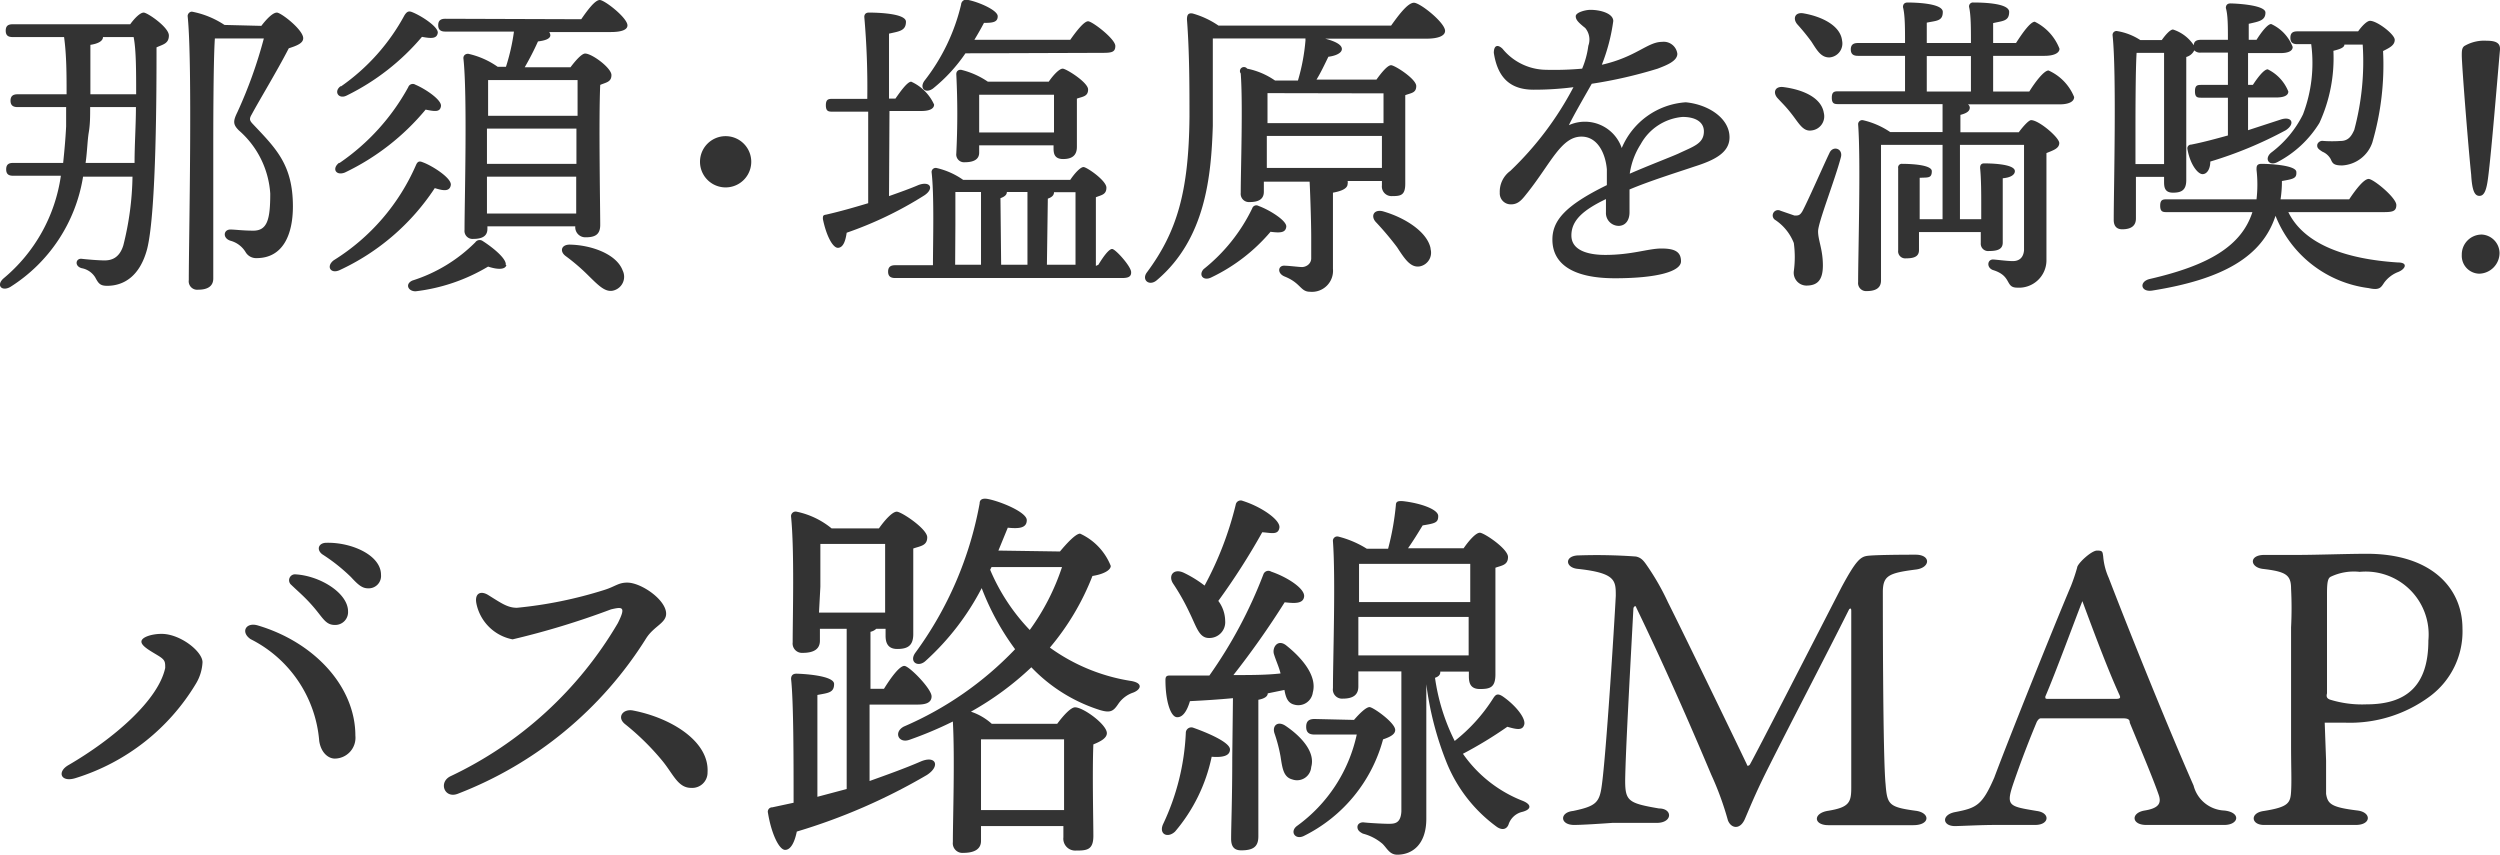 <svg xmlns="http://www.w3.org/2000/svg" viewBox="0 0 109.25 37.36">
  <defs>
    <style>
      .cls-1 {
        fill: #333;
      }
    </style>
  </defs>
  <g id="レイヤー_2" data-name="レイヤー 2">
    <g id="レイヤー_3" data-name="レイヤー 3">
      <g>
        <path class="cls-1" d="M5.69,1.06c.18-.25.43-.51.59-.51s1.1.64,1.1,1-.26.39-.54.52c0,1.72,0,7.18-.41,8.81-.31,1.17-1,1.61-1.75,1.61-.31,0-.38-.11-.52-.37a.88.88,0,0,0-.59-.4c-.33-.09-.26-.44,0-.41s.74.07,1,.07.64-.07.82-.66a13,13,0,0,0,.4-3H3.63A7,7,0,0,1,.45,12.54c-.37.21-.63-.07-.3-.37A7.14,7.14,0,0,0,2.66,7.68H.57c-.18,0-.3-.06-.3-.28s.12-.28.3-.28H2.76c.05-.49.1-1,.13-1.6,0-.27,0-.55,0-.84H.77c-.18,0-.31-.06-.31-.28s.13-.28.31-.28H2.91c0-.83,0-1.71-.11-2.5H.56c-.18,0-.31-.05-.31-.28s.13-.28.31-.28Zm.19,6.06c0-.8.06-1.66.06-2.44h-2c0,.38,0,.75-.06,1.1s-.07.87-.14,1.34ZM4.5,1.62c0,.2-.28.3-.55.34,0,.67,0,1.42,0,2.16h2c0-1,0-1.95-.11-2.5Zm6.92-.49c.23-.3.5-.58.68-.58s1.15.75,1.15,1.12c0,.21-.25.32-.63.44C12.1,3.12,11.32,4.4,11,5c-.12.2-.09.27.05.42,1,1.06,1.75,1.77,1.75,3.6,0,1.21-.42,2.26-1.59,2.26a.53.53,0,0,1-.47-.25,1.11,1.11,0,0,0-.67-.51c-.35-.11-.31-.49,0-.49.18,0,.56.05,1,.05.62,0,.74-.51.74-1.62a4,4,0,0,0-1.37-2.76c-.26-.26-.26-.4-.07-.79a19.87,19.87,0,0,0,1.16-3.23h-2l-.14,0c-.07,1-.07,4.16-.07,4.71s0,5.21,0,5.78c0,.31-.21.49-.66.49a.37.37,0,0,1-.41-.42c0-1.72.17-9.44-.05-11.54,0-.08.07-.19.19-.19a3.88,3.88,0,0,1,1.42.58Z"/>
        <path class="cls-1" d="M19,8.22a10,10,0,0,1-4.17,3.59c-.39.17-.59-.18-.24-.44a9.24,9.24,0,0,0,3.59-4.16c.07-.16.15-.18.29-.12.42.15,1.28.7,1.23,1S19.35,8.33,19,8.22Zm-4.16-1.1a9.59,9.59,0,0,0,3-3.31.21.21,0,0,1,.31-.11c.45.19,1.16.67,1.12.94s-.27.23-.67.15a10.42,10.42,0,0,1-3.53,2.75C14.69,7.69,14.49,7.38,14.81,7.12Zm.07-3.35A9,9,0,0,0,17.68.66c.09-.13.16-.2.33-.13.43.17,1.16.66,1.12.91s-.27.25-.69.17a10.17,10.17,0,0,1-3.28,2.56C14.8,4.36,14.57,4,14.88,3.77Zm7.22,7.81c-.05.23-.44.19-.8.07a8,8,0,0,1-3.17,1.08c-.33,0-.47-.32-.14-.47a6.76,6.76,0,0,0,2.75-1.67.23.23,0,0,1,.32-.06C21.56,10.83,22.15,11.32,22.1,11.58ZM25.4.84C25.67.45,26,0,26.21,0s1.21.78,1.21,1.11c0,.18-.23.29-.73.29H24a.27.27,0,0,1,.05.14c0,.17-.28.24-.54.27a12.35,12.35,0,0,1-.58,1.13h2c.21-.28.49-.6.64-.6.3,0,1.15.63,1.15.94s-.24.32-.49.43c-.07,1.47,0,5.38,0,6.12,0,.44-.25.54-.64.54a.44.44,0,0,1-.45-.48H21.3V10c0,.3-.2.44-.62.44a.35.35,0,0,1-.38-.39c0-1.26.13-5.9-.05-7.51,0-.11.08-.19.21-.19a3.58,3.58,0,0,1,1.29.57h.36a9,9,0,0,0,.35-1.54h-3c-.18,0-.31-.06-.31-.28s.13-.28.31-.28ZM21.28,7.16h3.91l0-1.54H21.28V7.16Zm3.9,2.17V7.72H21.28l0,1.61ZM21.33,3.5c0,.32,0,1,0,1.56h3.91c0-.66,0-1.22,0-1.56Zm5.88,8.32a.62.62,0,0,1-.35.86c-.38.14-.69-.19-1.14-.63a8.64,8.64,0,0,0-1-.86c-.26-.19-.21-.49.16-.5C25.81,10.7,26.94,11.09,27.21,11.82Z"/>
        <path class="cls-1" d="M30.59,7.07a1.12,1.12,0,1,1,2.24,0,1.12,1.12,0,1,1-2.24,0Z"/>
        <path class="cls-1" d="M38.85,8.57c.48-.17.93-.33,1.3-.49.52-.18.68.17.24.46A16.25,16.25,0,0,1,37,10.17c-.05.34-.14.64-.37.66s-.52-.52-.67-1.26c0-.13,0-.17.14-.19.66-.15,1.27-.33,1.84-.5,0-1,0-2.49,0-4H36.4c-.18,0-.31,0-.31-.28s.13-.28.31-.28h1.5A35.27,35.27,0,0,0,37.77.74c0-.12.07-.19.2-.19s1.62,0,1.62.4-.3.42-.74.52V4.31h.28c.25-.36.53-.74.69-.74a2,2,0,0,1,1,1c0,.2-.24.28-.55.28h-1.4Zm9.15,3c.21-.35.46-.69.6-.69s.81.74.83,1-.21.27-.44.27H39.12c-.18,0-.31-.06-.31-.28s.13-.28.31-.28h1.65c0-1,.06-3.07-.06-4.07a.18.18,0,0,1,.21-.18,3.3,3.3,0,0,1,1.17.52h4.68c.18-.27.44-.56.58-.56s1,.59,1,.9-.22.32-.46.42c0,.7,0,2.22,0,3ZM42.19,2.33a7.09,7.09,0,0,1-1.42,1.54c-.32.23-.6,0-.38-.33A8.63,8.63,0,0,0,42,.2.23.23,0,0,1,42.32,0c.48.1,1.28.45,1.28.71S43.39,1,43,1c-.11.21-.25.46-.42.74h4.19c.26-.37.6-.81.78-.81s1.19.77,1.19,1.08-.22.3-.71.3Zm3.64,1.24c.19-.28.46-.57.61-.57s1.11.6,1.11.91-.24.31-.49.4c0,.68,0,1.74,0,2.11s-.21.53-.6.53-.42-.25-.42-.48V6.35H42.79v.32c0,.29-.23.42-.63.42a.34.34,0,0,1-.37-.38,34.62,34.62,0,0,0,0-3.47c0-.12.08-.2.21-.19a3.57,3.57,0,0,1,1.17.52Zm-4.09,8h1.13V8.39H41.75c0,.35,0,1.26,0,1.46Zm4.32-5.78c0-.53,0-1.21,0-1.65H42.79c0,.27,0,.93,0,1.15v.5Zm-2.31,5.78H44.9V8.39H44c0,.13-.11.21-.28.27Zm2,0H47c0-.72,0-2.41,0-3.17h-.94c0,.13-.09.22-.27.28Z"/>
        <path class="cls-1" d="M60.79,1.12c.33-.46.73-1,1-1s1.36.87,1.36,1.23c0,.2-.26.34-.82.34H57.91c.39.1.73.25.73.45s-.33.31-.59.34c-.16.33-.34.71-.52,1h2.62c.2-.28.48-.63.64-.63s1.1.6,1.1.91-.23.3-.48.4c0,1,0,3.35,0,3.87s-.21.54-.6.54a.42.42,0,0,1-.42-.47V7.91H58.89a.27.27,0,0,1,0,.13c0,.25-.43.34-.64.38,0,.75,0,2.23,0,3.33a.92.92,0,0,1-1,1c-.43,0-.39-.38-1.12-.67-.33-.14-.28-.48,0-.47s.63.06.77.06.38-.1.4-.36c0-.41,0-.42,0-.93,0-.8-.06-2.32-.07-2.44h-2v.44c0,.31-.21.45-.62.45a.36.36,0,0,1-.39-.4c0-1,.1-3.89,0-5.22A.16.16,0,0,1,54.5,3a3.26,3.26,0,0,1,1.22.52h1a8.64,8.64,0,0,0,.33-1.76.41.41,0,0,1,0-.08H53c0,1.32,0,2.47,0,3.82-.07,2.18-.31,4.92-2.43,6.73-.34.31-.71,0-.44-.34,1.3-1.76,1.82-3.5,1.85-6.78,0-1.27,0-2.83-.11-4.26,0-.22.07-.29.25-.26a3.84,3.84,0,0,1,1.13.53Zm-5.26,9a7.8,7.8,0,0,1-2.59,2c-.35.18-.58-.1-.34-.36a7.63,7.63,0,0,0,2.12-2.65A.19.19,0,0,1,55,9c.45.16,1.24.64,1.21.91S55.93,10.18,55.53,10.13Zm-.14-6.05c0,.26,0,.84,0,1.31h5.07V4.08Zm5,3.27,0-1.4H55.36v1.4Zm2.12,3.52a.61.61,0,0,1-.46.78c-.4.07-.65-.3-1-.84a13.33,13.33,0,0,0-.91-1.08c-.25-.25-.13-.58.28-.49C61.44,9.52,62.39,10.16,62.52,10.87Z"/>
        <path class="cls-1" d="M75.58,6c0,.67-.65,1-1.54,1.28-.58.2-1.91.61-2.83,1,0,.32,0,.7,0,1s-.14.57-.45.59a.56.56,0,0,1-.58-.59c0-.16,0-.34,0-.58-1,.48-1.51.93-1.51,1.59s.74.85,1.48.85c1.16,0,1.88-.28,2.45-.28s.86.13.86.56-1,.74-2.89.74-2.73-.66-2.73-1.69c0-.83.56-1.49,2.38-2.38,0-.21,0-.44,0-.69-.06-.69-.4-1.43-1.11-1.43-.88,0-1.33,1.15-2.35,2.44-.21.26-.38.52-.72.52a.48.48,0,0,1-.5-.51A1.12,1.12,0,0,1,66,7.47a14.1,14.1,0,0,0,2.76-3.66,13.41,13.41,0,0,1-1.74.11c-1,0-1.57-.5-1.74-1.61,0-.32.16-.39.38-.18a2.49,2.49,0,0,0,1.89.92A13.7,13.7,0,0,0,69.14,3,3.83,3.83,0,0,0,69.41,2a.79.79,0,0,0-.13-.77C69,1,68.86.88,68.86.71s.43-.28.64-.28c.45,0,1,.16,1,.49A8.2,8.2,0,0,1,70,2.83c1.5-.34,2-1,2.63-1a.6.6,0,0,1,.67.52c0,.32-.47.5-.86.65a19.83,19.83,0,0,1-2.88.66c-.26.46-.79,1.37-1,1.81a1.7,1.7,0,0,1,2.31,1,3.27,3.27,0,0,1,2.8-2C74.68,4.57,75.58,5.18,75.58,6Zm-1.12-.26c0-.39-.34-.63-.93-.63A2.31,2.31,0,0,0,71.7,6.3a3.24,3.24,0,0,0-.48,1.29c.9-.39,1.8-.73,2.13-.88C74,6.4,74.46,6.28,74.46,5.74Z"/>
        <path class="cls-1" d="M80.45,6.86c-.26,1-1,2.86-1,3.25s.21.79.21,1.49-.29.88-.73.88a.56.56,0,0,1-.54-.63,4.55,4.55,0,0,0,0-1.23,2.16,2.16,0,0,0-.8-1,.23.23,0,0,1,.22-.41l.61.21c.16,0,.23,0,.34-.18.23-.42.92-2,1.19-2.56C80.1,6.35,80.54,6.49,80.45,6.86ZM77.69,4.3c-.23-.24-.14-.56.28-.49.81.11,1.62.45,1.73,1.12a.62.62,0,0,1-.53.77c-.36.06-.54-.28-.83-.66S77.91,4.54,77.69,4.3Zm.85-3.24c-.21-.25-.1-.56.31-.47.77.14,1.58.53,1.65,1.19a.61.61,0,0,1-.56.73c-.36,0-.53-.3-.78-.69A9.31,9.31,0,0,0,78.54,1.06ZM88.68,4c.28-.45.65-.92.84-.92a2.16,2.16,0,0,1,1.12,1.16c0,.21-.25.32-.63.32H86a.19.19,0,0,1,.08.14c0,.16-.14.25-.41.32v.76h2.55c.2-.27.44-.53.54-.53.34,0,1.23.76,1.23,1s-.27.32-.56.44c0,1.19,0,3.09,0,4.7a1.2,1.2,0,0,1-1.28,1.18c-.54,0-.21-.51-1.06-.77-.29-.11-.24-.46,0-.46.11,0,.61.07.87.07s.46-.13.49-.47c0-.58,0-1.64,0-2.41V6.33h-2.8V9.58h.93V8.89c0-.35,0-1.09-.05-1.55,0-.13.05-.2.18-.2s1.34,0,1.34.34c0,.15-.17.28-.53.31,0,.22,0,1.15,0,1.41v1.4c0,.3-.24.37-.61.37a.32.32,0,0,1-.35-.35l0-.48H83.86v.79c0,.29-.23.36-.57.36a.31.31,0,0,1-.34-.35c0-.14,0-1.78,0-1.92,0-.39,0-1.19,0-1.67a.16.16,0,0,1,.18-.19c.1,0,1.29,0,1.29.32s-.17.27-.53.29c0,.24,0,1.28,0,1.59v.22h1V6.33H82.2c0,.55,0,2.3,0,2.69l0,3.24c0,.3-.2.46-.62.46a.35.35,0,0,1-.38-.39c0-1.19.12-5.35,0-6.9a.18.18,0,0,1,.2-.18,3.51,3.51,0,0,1,1.2.52h2.29V4.55H80.36c-.18,0-.31,0-.31-.28s.13-.28.31-.28h2.89c0-.47,0-1,0-1.55H81.19c-.18,0-.31-.06-.31-.28s.13-.28.31-.28h2.06c0-.65,0-1.22-.09-1.57,0-.13.07-.2.2-.2s1.54,0,1.54.41-.28.38-.7.47v.89h1.93c0-.65,0-1.22-.08-1.57a.17.17,0,0,1,.19-.2c.24,0,1.56,0,1.56.41s-.28.39-.7.49v.87h1c.28-.44.63-.93.82-.93A2.2,2.2,0,0,1,90,2.13c0,.2-.27.31-.65.31H87.1V4ZM84.2,4h1.93c0-.47,0-1,0-1.55H84.2Z"/>
        <path class="cls-1" d="M93.34,7.73V9.55c0,.31-.2.47-.6.47-.24,0-.37-.14-.37-.41,0-1.35.13-6.37-.05-8.07a.17.17,0,0,1,.21-.18,2.64,2.64,0,0,1,1,.39h.94c.17-.24.37-.46.49-.46a1.72,1.72,0,0,1,.91.69c0-.19.14-.24.31-.24h1.18c0-.59,0-1.08-.09-1.39,0-.13.07-.2.2-.2S99,.2,99,.55s-.29.39-.73.49v.7h.34c.22-.35.49-.69.64-.69a1.81,1.81,0,0,1,.94,1c0,.2-.24.27-.53.27H98.24V3.71h.21c.23-.35.49-.68.65-.68A1.83,1.83,0,0,1,100,4c0,.19-.23.26-.53.26H98.24V5.69l1.44-.47c.48-.15.63.19.21.47a17.55,17.55,0,0,1-3.3,1.37c0,.32-.14.55-.34.55s-.54-.41-.66-1.1a.16.16,0,0,1,.16-.19c.56-.11,1.1-.26,1.61-.4,0-.49,0-1.06,0-1.65H96.22c-.18,0-.3,0-.3-.28s.12-.28.3-.28h1.14c0-.47,0-1,0-1.41h-1.2a.35.35,0,0,1-.27-.1.55.55,0,0,1-.35.29c0,1.15,0,4.77,0,5.38,0,.44-.21.55-.58.55s-.39-.25-.39-.48V7.73Zm1.23-.56c0-1.34,0-4,0-4.86H93.37c-.05.72-.05,2.9-.05,3.35V7.17ZM100,9.27c.71,1.45,2.6,2.06,4.79,2.2.47,0,.32.3,0,.42a1.37,1.37,0,0,0-.6.46c-.14.21-.2.35-.68.24a5.06,5.06,0,0,1-4.07-3.16c-.58,1.79-2.31,2.78-5.4,3.27-.5.07-.57-.4-.09-.51,2.56-.59,4-1.43,4.48-2.92H94.71c-.18,0-.31,0-.31-.28s.13-.28.31-.28h3.9a5.63,5.63,0,0,0,0-1.29c0-.14,0-.25.2-.26.46,0,1.52.07,1.54.35s-.11.31-.63.4a5.1,5.1,0,0,1-.06.8h3c.28-.42.64-.89.85-.89s1.21.82,1.21,1.14-.23.31-.72.31Zm.4-7.34c-.18,0-.31-.05-.31-.28s.13-.28.31-.28h2.65c.17-.24.39-.46.52-.46.31,0,1.08.59,1.08.83s-.23.35-.51.49a12.11,12.11,0,0,1-.47,4,1.48,1.48,0,0,1-1.32,1c-.38,0-.42-.1-.5-.28a.74.74,0,0,0-.36-.32c-.15-.1-.26-.16-.22-.33a.24.24,0,0,1,.27-.14,5.5,5.5,0,0,0,.74,0c.36,0,.49-.24.6-.48a11.52,11.52,0,0,0,.37-3.73h-.8c0,.13-.2.2-.48.27a6.8,6.8,0,0,1-.61,3.15,4.7,4.7,0,0,1-1.83,1.71c-.37.2-.6-.14-.28-.41A4.66,4.66,0,0,0,100.64,5,6.31,6.31,0,0,0,101,1.93Z"/>
        <path class="cls-1" d="M108.73,7.76c-.07.56-.17.8-.38.8s-.32-.23-.36-.93c-.12-1.14-.41-4.77-.41-5.21,0-.19,0-.36.15-.43a1.7,1.7,0,0,1,.93-.21c.38,0,.61.08.59.39C109.14,3.38,108.87,6.71,108.73,7.76Zm.5,3.29a.91.91,0,0,1-.88.91.78.78,0,0,1-.77-.82.87.87,0,0,1,.88-.89A.82.82,0,0,1,109.23,11.05Z"/>
        <path class="cls-1" d="M7.06,27.7c.82,0,1.79.77,1.79,1.24a2,2,0,0,1-.29.94A9.36,9.36,0,0,1,3.31,34c-.65.21-.84-.27-.31-.57,1.94-1.13,3.91-2.81,4.22-4.24,0-.27,0-.35-.31-.54s-.73-.41-.73-.61S6.64,27.7,7.06,27.7Zm8.47,4.45a.91.91,0,0,1-.9,1c-.27,0-.6-.24-.68-.77a5.47,5.47,0,0,0-3-4.45c-.45-.31-.2-.75.31-.6C13.73,28.06,15.53,30,15.53,32.15Zm-.32-5.43a.56.56,0,0,1-.58.59c-.39,0-.51-.29-.9-.75s-.68-.69-1-1a.26.26,0,0,1,.2-.46C14,25.17,15.21,25.92,15.21,26.72Zm1.44-1.6a.54.54,0,0,1-.56.59c-.25,0-.42-.13-.75-.49a7.88,7.88,0,0,0-1.26-1c-.27-.21-.15-.5.18-.5C15.34,23.69,16.65,24.25,16.65,25.12Z"/>
        <path class="cls-1" d="M22.59,26.56a18.53,18.53,0,0,0,3.82-.78c.48-.15.61-.32,1-.32.61,0,1.7.75,1.7,1.36,0,.41-.53.54-.87,1.07A16.85,16.85,0,0,1,20,34.69c-.58.22-.85-.51-.31-.77A16.8,16.8,0,0,0,27,27.23c.36-.72.21-.72-.3-.6a35.06,35.06,0,0,1-4.3,1.31,2,2,0,0,1-1.58-1.56c-.09-.45.18-.58.51-.38C21.91,26.36,22.18,26.56,22.59,26.56Zm8.33,7.19a.67.67,0,0,1-.72.68c-.58,0-.78-.61-1.27-1.2a11.1,11.1,0,0,0-1.62-1.59c-.37-.3-.08-.68.36-.59C29.32,31.37,31,32.39,30.92,33.75Z"/>
        <path class="cls-1" d="M38,34.13c.81-.29,1.56-.56,2.23-.85s.88.2.27.59a25.9,25.9,0,0,1-5.68,2.47c-.08.4-.24.8-.51.8s-.61-.74-.75-1.62a.19.19,0,0,1,.19-.24l.93-.2c0-1.84,0-4.42-.11-5.41,0-.15.08-.23.23-.23s1.65.06,1.65.45-.27.39-.73.48v4.45L37,34.48v-7H35.83V28c0,.36-.26.53-.75.53a.41.41,0,0,1-.44-.46c0-1.12.08-4-.07-5.49a.2.2,0,0,1,.24-.22,3.55,3.55,0,0,1,1.53.73h2.07c.24-.34.58-.73.78-.73s1.33.75,1.33,1.12-.3.38-.61.49c0,1.06,0,3.22,0,3.74s-.26.65-.7.65-.51-.31-.51-.58v-.3h-.41a.53.53,0,0,1-.25.13V30.1h.59c.31-.5.68-1,.89-1s1.19,1,1.19,1.33-.36.36-.63.36H38Zm-2.21-7.36h2.89c0-1,0-2.32,0-3H35.85c0,.51,0,1.55,0,1.87ZM46.32,24.1c.3-.36.69-.78.88-.78a2.61,2.61,0,0,1,1.34,1.41c0,.2-.35.37-.8.44a11.06,11.06,0,0,1-1.86,3.13,8.21,8.21,0,0,0,3.56,1.46c.55.1.4.39.07.51a1.28,1.28,0,0,0-.64.49c-.21.31-.33.41-.8.27a7.1,7.1,0,0,1-3-1.87,13.17,13.17,0,0,1-2.64,1.94,2.57,2.57,0,0,1,.91.53H46.2c.25-.34.59-.72.78-.72.36,0,1.39.75,1.39,1.13,0,.22-.29.37-.59.49-.05,1.19,0,3.38,0,4s-.29.64-.77.64a.52.52,0,0,1-.54-.58v-.49H42.87v.65c0,.35-.28.52-.77.52a.42.42,0,0,1-.46-.47c0-1,.09-3.66,0-5.27a16.69,16.69,0,0,1-1.9.8c-.48.17-.7-.34-.24-.58a14.8,14.8,0,0,0,4.86-3.38,11.19,11.19,0,0,1-1.46-2.67,11.28,11.28,0,0,1-2.45,3.18c-.32.3-.73.06-.46-.34A15.81,15.81,0,0,0,42.81,22c0-.17.12-.23.33-.2.56.1,1.73.58,1.73.93s-.34.38-.83.33l-.41,1Zm.18,11.3c0-1,0-2.38,0-3.09H42.87c0,.56,0,1.65,0,1.95V35.4ZM43.27,24.9A8.67,8.67,0,0,0,45,27.53a10,10,0,0,0,1.41-2.75H43.33Z"/>
        <path class="cls-1" d="M53.75,32.75c0,.27-.29.36-.8.32a7.36,7.36,0,0,1-1.6,3.27c-.32.3-.71.12-.53-.31a10.36,10.36,0,0,0,1-4,.24.24,0,0,1,.32-.23C52.71,32,53.75,32.43,53.75,32.75Zm.13-2.24c-.63.06-1.27.1-1.88.13-.12.41-.31.73-.58.7s-.49-.72-.49-1.62c0-.17.06-.2.2-.2.59,0,1.17,0,1.72,0a20,20,0,0,0,2.36-4.42.23.23,0,0,1,.34-.12c.73.25,1.48.75,1.44,1.09s-.47.29-.85.25a37,37,0,0,1-2.24,3.18c.75,0,1.44,0,2.06-.07-.07-.29-.21-.58-.29-.85s.15-.66.52-.39c.77.61,1.37,1.38,1.18,2.07a.64.64,0,0,1-.82.53c-.27-.07-.36-.3-.42-.64l-.73.15v0c0,.13-.14.23-.41.28v2.52c0,1.75,0,3,0,3.45s-.22.61-.75.61c-.32,0-.44-.18-.44-.51,0-.54.05-1.73.05-3.55Zm-2.61-5c-.23-.34,0-.68.44-.49a5,5,0,0,1,.93.57A14.73,14.73,0,0,0,54,22.06a.22.22,0,0,1,.31-.17c.8.25,1.65.83,1.6,1.17s-.38.22-.75.2a29.8,29.8,0,0,1-1.92,3,1.48,1.48,0,0,1,.3.87.69.69,0,0,1-.71.75c-.43,0-.54-.48-.85-1.11A9.53,9.53,0,0,0,51.27,25.51Zm5.2,8.55c-.38-.1-.43-.48-.51-1a6.62,6.62,0,0,0-.26-1c-.12-.33.12-.58.48-.34.68.46,1.31,1.14,1.12,1.8A.62.62,0,0,1,56.47,34.06Zm2.7-2.6c.25-.29.53-.56.68-.56s1.12.68,1.12,1c0,.17-.17.29-.53.41A6.63,6.63,0,0,1,57,36.52c-.39.21-.65-.17-.33-.42a6.67,6.67,0,0,0,2.62-4H57.45c-.22,0-.37-.07-.37-.34s.15-.34.37-.34Zm3.77-2.08c0,.11-.08.19-.23.24a8.9,8.9,0,0,0,.86,2.76,7.38,7.38,0,0,0,1.68-1.86c.11-.17.19-.24.43-.08.56.39,1,.95.93,1.22s-.32.22-.74.1a17.86,17.86,0,0,1-1.94,1.18A5.71,5.71,0,0,0,66.55,35c.41.17.37.39-.07.49a.83.83,0,0,0-.56.55c-.07.17-.24.27-.5.1a6.47,6.47,0,0,1-2.2-2.81,13.89,13.89,0,0,1-.89-3.43v5.88c0,1.12-.61,1.57-1.27,1.57-.34,0-.45-.29-.65-.48a2.14,2.14,0,0,0-.85-.44c-.14-.07-.24-.15-.24-.29s.14-.22.29-.2.8.06,1.06.06.54,0,.57-.54c0-.7,0-4.76,0-6.12H59.36V30c0,.36-.22.53-.68.53a.4.4,0,0,1-.43-.46c0-1.23.12-4.78,0-6.41a.19.19,0,0,1,.24-.21,4.34,4.34,0,0,1,1.24.53h.93A11.69,11.69,0,0,0,61,22.07c0-.18.14-.18.31-.17.78.09,1.54.36,1.54.65s-.13.32-.68.41c-.22.36-.39.64-.64,1h2.43c.22-.32.53-.68.71-.68s1.23.7,1.23,1.06-.28.37-.55.47c0,1.12,0,4.08,0,4.66s-.24.64-.68.64-.48-.3-.48-.57v-.19H62.94Zm-3.55-4.74c0,.32,0,1.06,0,1.67h4.86V24.64Zm4.79,4,0-1.68H59.36v1.68Z"/>
        <path class="cls-1" d="M68.79,36.05c-.63,0-.64-.55-.05-.61,1-.21,1.16-.36,1.26-1.13.19-1.36.54-6.91.61-8.27,0-.67,0-1-1.66-1.18-.56-.05-.6-.59.06-.59a23.65,23.65,0,0,1,2.48.05c.23.05.33.17.5.42a10.7,10.7,0,0,1,.9,1.58c.66,1.31,3,6.14,3.45,7.09,0,.07.08.07.13,0,.29-.51,2.59-5,4-7.74.63-1.17.83-1.34,1.14-1.38s1.41-.05,2.1-.05.65.58,0,.65c-1.17.15-1.41.27-1.43.93,0,.87,0,7.26.12,8.45.07.89.14,1,1.31,1.16.65.08.65.63-.1.63s-1,0-1.84,0-1.59,0-1.87,0c-.66,0-.68-.53,0-.63.9-.15,1-.36,1-1,0-1.62,0-6.43,0-7.74,0-.13-.05-.1-.09-.07-1,2-2.43,4.73-3.48,6.82-.56,1.11-.77,1.63-1.07,2.33-.21.51-.61.44-.75.08a13.27,13.27,0,0,0-.73-2c-.56-1.33-1.8-4.25-3.28-7.31,0-.07-.1-.07-.12.05-.15,2.82-.34,6.21-.36,7.51,0,.91.14,1,1.48,1.23.6,0,.6.63-.1.63-.51,0-1.17,0-1.94,0C69.91,36,69.12,36.05,68.79,36.05Z"/>
        <path class="cls-1" d="M90.5,25.61a8.1,8.1,0,0,0,.27-.8c0-.17.62-.75.87-.75s.24.05.27.26a2.84,2.84,0,0,0,.24.93c1,2.6,2.64,6.65,3.71,9.08a1.45,1.45,0,0,0,1.34,1.09c.75.08.64.63,0,.63-.39,0-1,0-1.7,0s-1.36,0-1.71,0c-.65,0-.68-.53-.07-.63s.75-.31.61-.7c-.24-.7-.85-2.14-1.26-3.14,0-.16-.1-.19-.34-.19H89.19c-.08,0-.13.07-.18.15-.28.67-.63,1.55-1,2.62s-.25,1.07,1,1.28c.6.08.55.61-.07.61s-1,0-1.7,0-1.58.05-1.81.05c-.55,0-.6-.49,0-.61.94-.18,1.19-.29,1.72-1.51C87.8,32.24,89.75,27.38,90.5,25.61Zm-1.12,4.83c0,.08,0,.1.1.1h3c.2,0,.18-.07.15-.15-.46-1-1-2.42-1.63-4.12C90.71,27,89.81,29.45,89.38,30.44Z"/>
        <path class="cls-1" d="M101.65,33.24c0,.85,0,1.21,0,1.45.07.44.22.59,1.38.73.61.08.6.63-.08.63-.53,0-1,0-2.08,0-.71,0-1.53,0-1.94,0-.56,0-.62-.53,0-.61,1.06-.17,1.16-.34,1.19-.84s0-1,0-2.09v-5.1a16.45,16.45,0,0,0,0-1.68c0-.61-.22-.75-1.24-.87-.56-.07-.61-.61.07-.61l1.48,0c.78,0,2.18-.05,3-.05,2.85,0,4.18,1.52,4.18,3.27a3.53,3.53,0,0,1-1.41,2.95,5.86,5.86,0,0,1-3.74,1.16l-.87,0Zm.16-2.67a4.73,4.73,0,0,0,1.61.21c1.73,0,2.7-.8,2.7-2.79a2.75,2.75,0,0,0-3-3,2.35,2.35,0,0,0-1.26.21c-.13.06-.17.23-.17.74V30.3C101.65,30.45,101.69,30.52,101.81,30.57Z"/>
      </g>
    </g>
  </g>
</svg>
